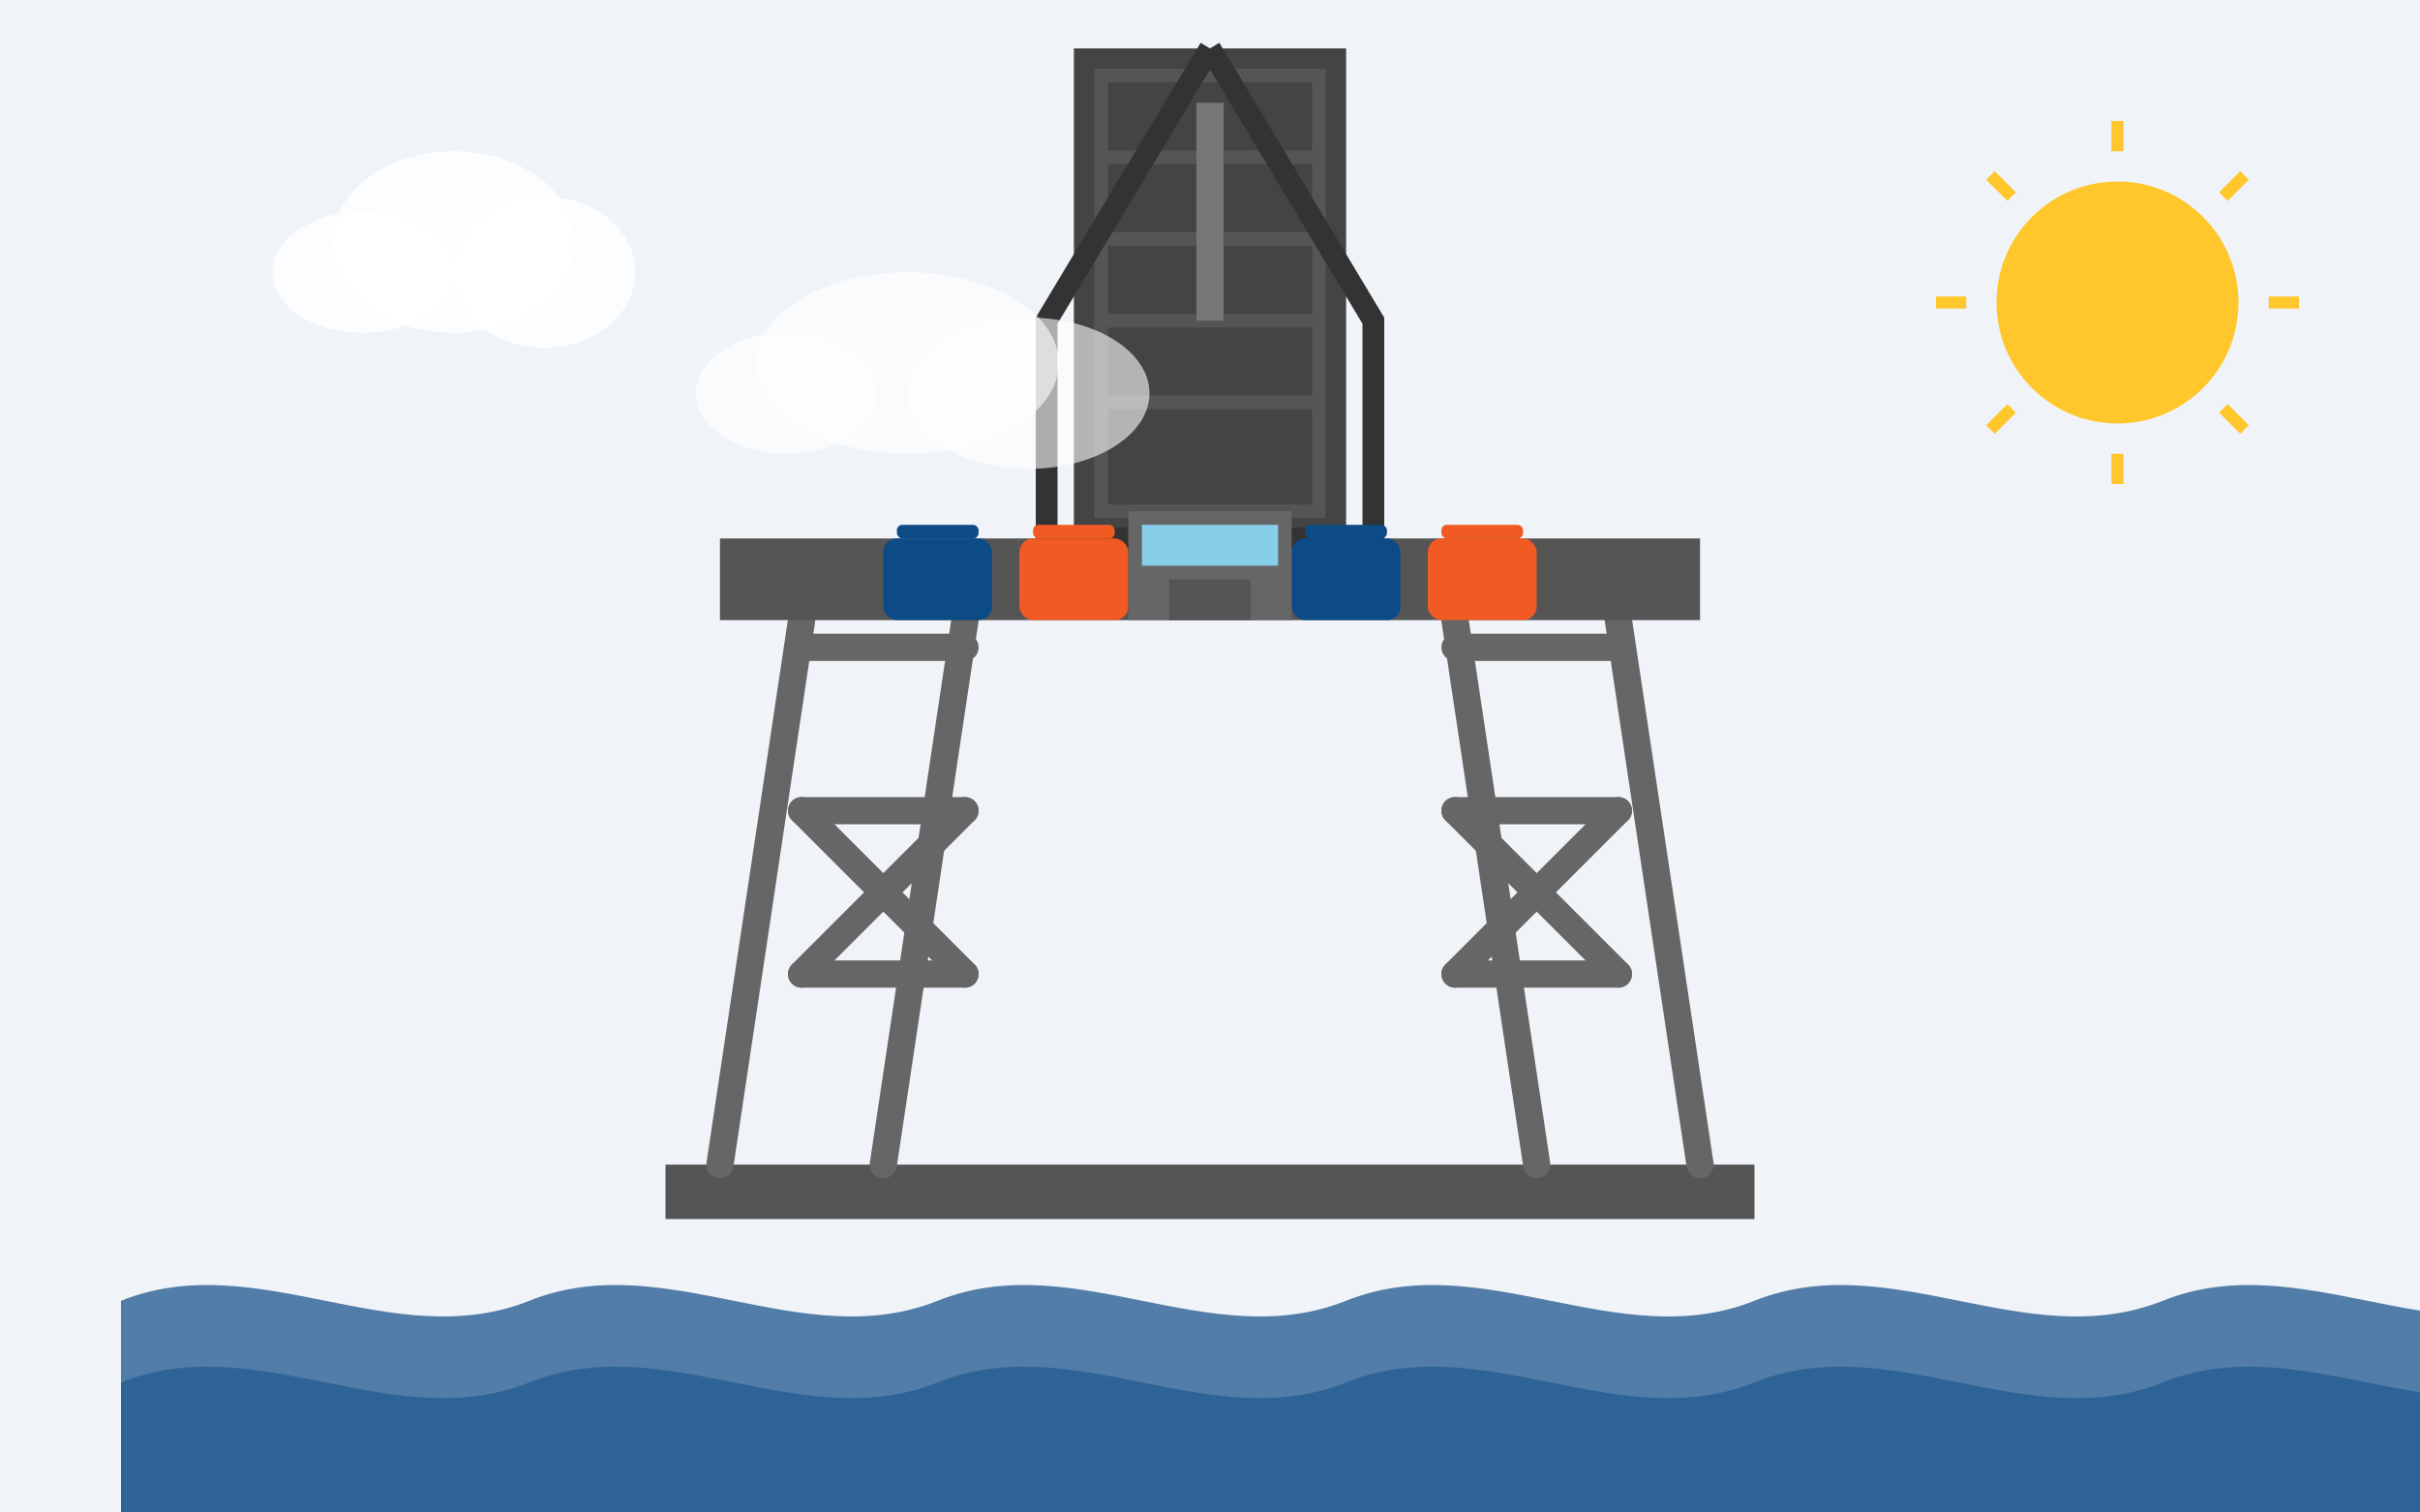 <svg xmlns="http://www.w3.org/2000/svg" viewBox="0 0 800 500" width="800" height="500">
  <!-- Background with gradient -->
  <rect width="800" height="500" fill="#f0f4f8"/>
  
  <!-- Oil platform illustration -->
  <g transform="translate(400, 250) scale(0.9)">
    <!-- Base of platform -->
    <rect x="-200" y="150" width="400" height="20" fill="#555"/>
    
    <!-- Support beams -->
    <g stroke="#666" stroke-width="10">
      <line x1="-180" y1="150" x2="-150" y2="-50" stroke-linecap="round"/>
      <line x1="-120" y1="150" x2="-90" y2="-50" stroke-linecap="round"/>
      <line x1="120" y1="150" x2="90" y2="-50" stroke-linecap="round"/>
      <line x1="180" y1="150" x2="150" y2="-50" stroke-linecap="round"/>
      
      <!-- Cross supports -->
      <line x1="-150" y1="80" x2="-90" y2="80" stroke-linecap="round"/>
      <line x1="-150" y1="20" x2="-90" y2="20" stroke-linecap="round"/>
      <line x1="-150" y1="-40" x2="-90" y2="-40" stroke-linecap="round"/>
      
      <line x1="150" y1="80" x2="90" y2="80" stroke-linecap="round"/>
      <line x1="150" y1="20" x2="90" y2="20" stroke-linecap="round"/>
      <line x1="150" y1="-40" x2="90" y2="-40" stroke-linecap="round"/>
      
      <!-- Diagonal cross beams -->
      <line x1="-150" y1="80" x2="-90" y2="20" stroke-linecap="round"/>
      <line x1="-150" y1="20" x2="-90" y2="80" stroke-linecap="round"/>
      
      <line x1="150" y1="80" x2="90" y2="20" stroke-linecap="round"/>
      <line x1="150" y1="20" x2="90" y2="80" stroke-linecap="round"/>
    </g>
    
    <!-- Platform deck -->
    <rect x="-180" y="-80" width="360" height="30" fill="#555"/>
    
    <!-- Drilling tower -->
    <g transform="translate(0, -80)">
      <rect x="-50" y="-180" width="100" height="180" fill="#444"/>
      
      <!-- Tower details -->
      <rect x="-40" y="-170" width="80" height="160" fill="none" stroke="#555" stroke-width="5"/>
      <line x1="-40" y1="-140" x2="40" y2="-140" stroke="#555" stroke-width="5"/>
      <line x1="-40" y1="-110" x2="40" y2="-110" stroke="#555" stroke-width="5"/>
      <line x1="-40" y1="-80" x2="40" y2="-80" stroke="#555" stroke-width="5"/>
      <line x1="-40" y1="-50" x2="40" y2="-50" stroke="#555" stroke-width="5"/>
      
      <!-- Derrick -->
      <polyline points="0,-180 60,-80 60,0 -60,0 -60,-80 0,-180" fill="none" stroke="#333" stroke-width="8"/>
      
      <!-- Drill -->
      <rect x="-5" y="-160" width="10" height="80" fill="#777"/>
    </g>
    
    <!-- Oil barrels -->
    <g transform="translate(-100, -65)">
      <rect x="-20" y="-15" width="40" height="30" rx="5" fill="#0d4b87"/>
      <rect x="-15" y="-20" width="30" height="5" rx="2" fill="#0d4b87"/>
    </g>
    <g transform="translate(-50, -65)">
      <rect x="-20" y="-15" width="40" height="30" rx="5" fill="#f15a22"/>
      <rect x="-15" y="-20" width="30" height="5" rx="2" fill="#f15a22"/>
    </g>
    <g transform="translate(50, -65)">
      <rect x="-20" y="-15" width="40" height="30" rx="5" fill="#0d4b87"/>
      <rect x="-15" y="-20" width="30" height="5" rx="2" fill="#0d4b87"/>
    </g>
    <g transform="translate(100, -65)">
      <rect x="-20" y="-15" width="40" height="30" rx="5" fill="#f15a22"/>
      <rect x="-15" y="-20" width="30" height="5" rx="2" fill="#f15a22"/>
    </g>
    
    <!-- Control room -->
    <g transform="translate(0, -65)">
      <rect x="-30" y="-25" width="60" height="40" fill="#666"/>
      <rect x="-25" y="-20" width="50" height="15" fill="#87CEEB"/>
      <rect x="-15" y="0" width="30" height="15" fill="#555"/>
    </g>
    
    <!-- Ocean waves -->
    <g transform="translate(0, 200)">
      <path d="M-400,0 C-350,-20 -300,20 -250,0 C-200,-20 -150,20 -100,0 C-50,-20 0,20 50,0 C100,-20 150,20 200,0 C250,-20 300,20 350,0 C400,-20 450,20 500,0 L500,100 L-400,100 Z" fill="#0d4b87" opacity="0.7"/>
      <path d="M-400,30 C-350,10 -300,50 -250,30 C-200,10 -150,50 -100,30 C-50,10 0,50 50,30 C100,10 150,50 200,30 C250,10 300,50 350,30 C400,10 450,50 500,30 L500,100 L-400,100 Z" fill="#0d4b87" opacity="0.5"/>
    </g>
  </g>
  
  <!-- Sun -->
  <circle cx="700" cy="100" r="40" fill="#ffc72c"/>
  <g transform="translate(700, 100)">
    <line x1="0" y1="-60" x2="0" y2="-50" stroke="#ffc72c" stroke-width="4"/>
    <line x1="0" y1="50" x2="0" y2="60" stroke="#ffc72c" stroke-width="4"/>
    <line x1="-60" y1="0" x2="-50" y2="0" stroke="#ffc72c" stroke-width="4"/>
    <line x1="50" y1="0" x2="60" y2="0" stroke="#ffc72c" stroke-width="4"/>
    <line x1="-42" y1="-42" x2="-35" y2="-35" stroke="#ffc72c" stroke-width="4"/>
    <line x1="35" y1="35" x2="42" y2="42" stroke="#ffc72c" stroke-width="4"/>
    <line x1="-42" y1="42" x2="-35" y2="35" stroke="#ffc72c" stroke-width="4"/>
    <line x1="35" y1="-35" x2="42" y2="-42" stroke="#ffc72c" stroke-width="4"/>
  </g>
  
  <!-- Clouds -->
  <g transform="translate(150, 80)">
    <ellipse cx="0" cy="0" rx="40" ry="30" fill="white" opacity="0.8"/>
    <ellipse cx="-30" cy="10" rx="30" ry="20" fill="white" opacity="0.8"/>
    <ellipse cx="30" cy="10" rx="30" ry="25" fill="white" opacity="0.8"/>
  </g>
  <g transform="translate(300, 120)">
    <ellipse cx="0" cy="0" rx="50" ry="30" fill="white" opacity="0.6"/>
    <ellipse cx="-40" cy="10" rx="30" ry="20" fill="white" opacity="0.6"/>
    <ellipse cx="40" cy="10" rx="40" ry="25" fill="white" opacity="0.6"/>
  </g>
</svg>

